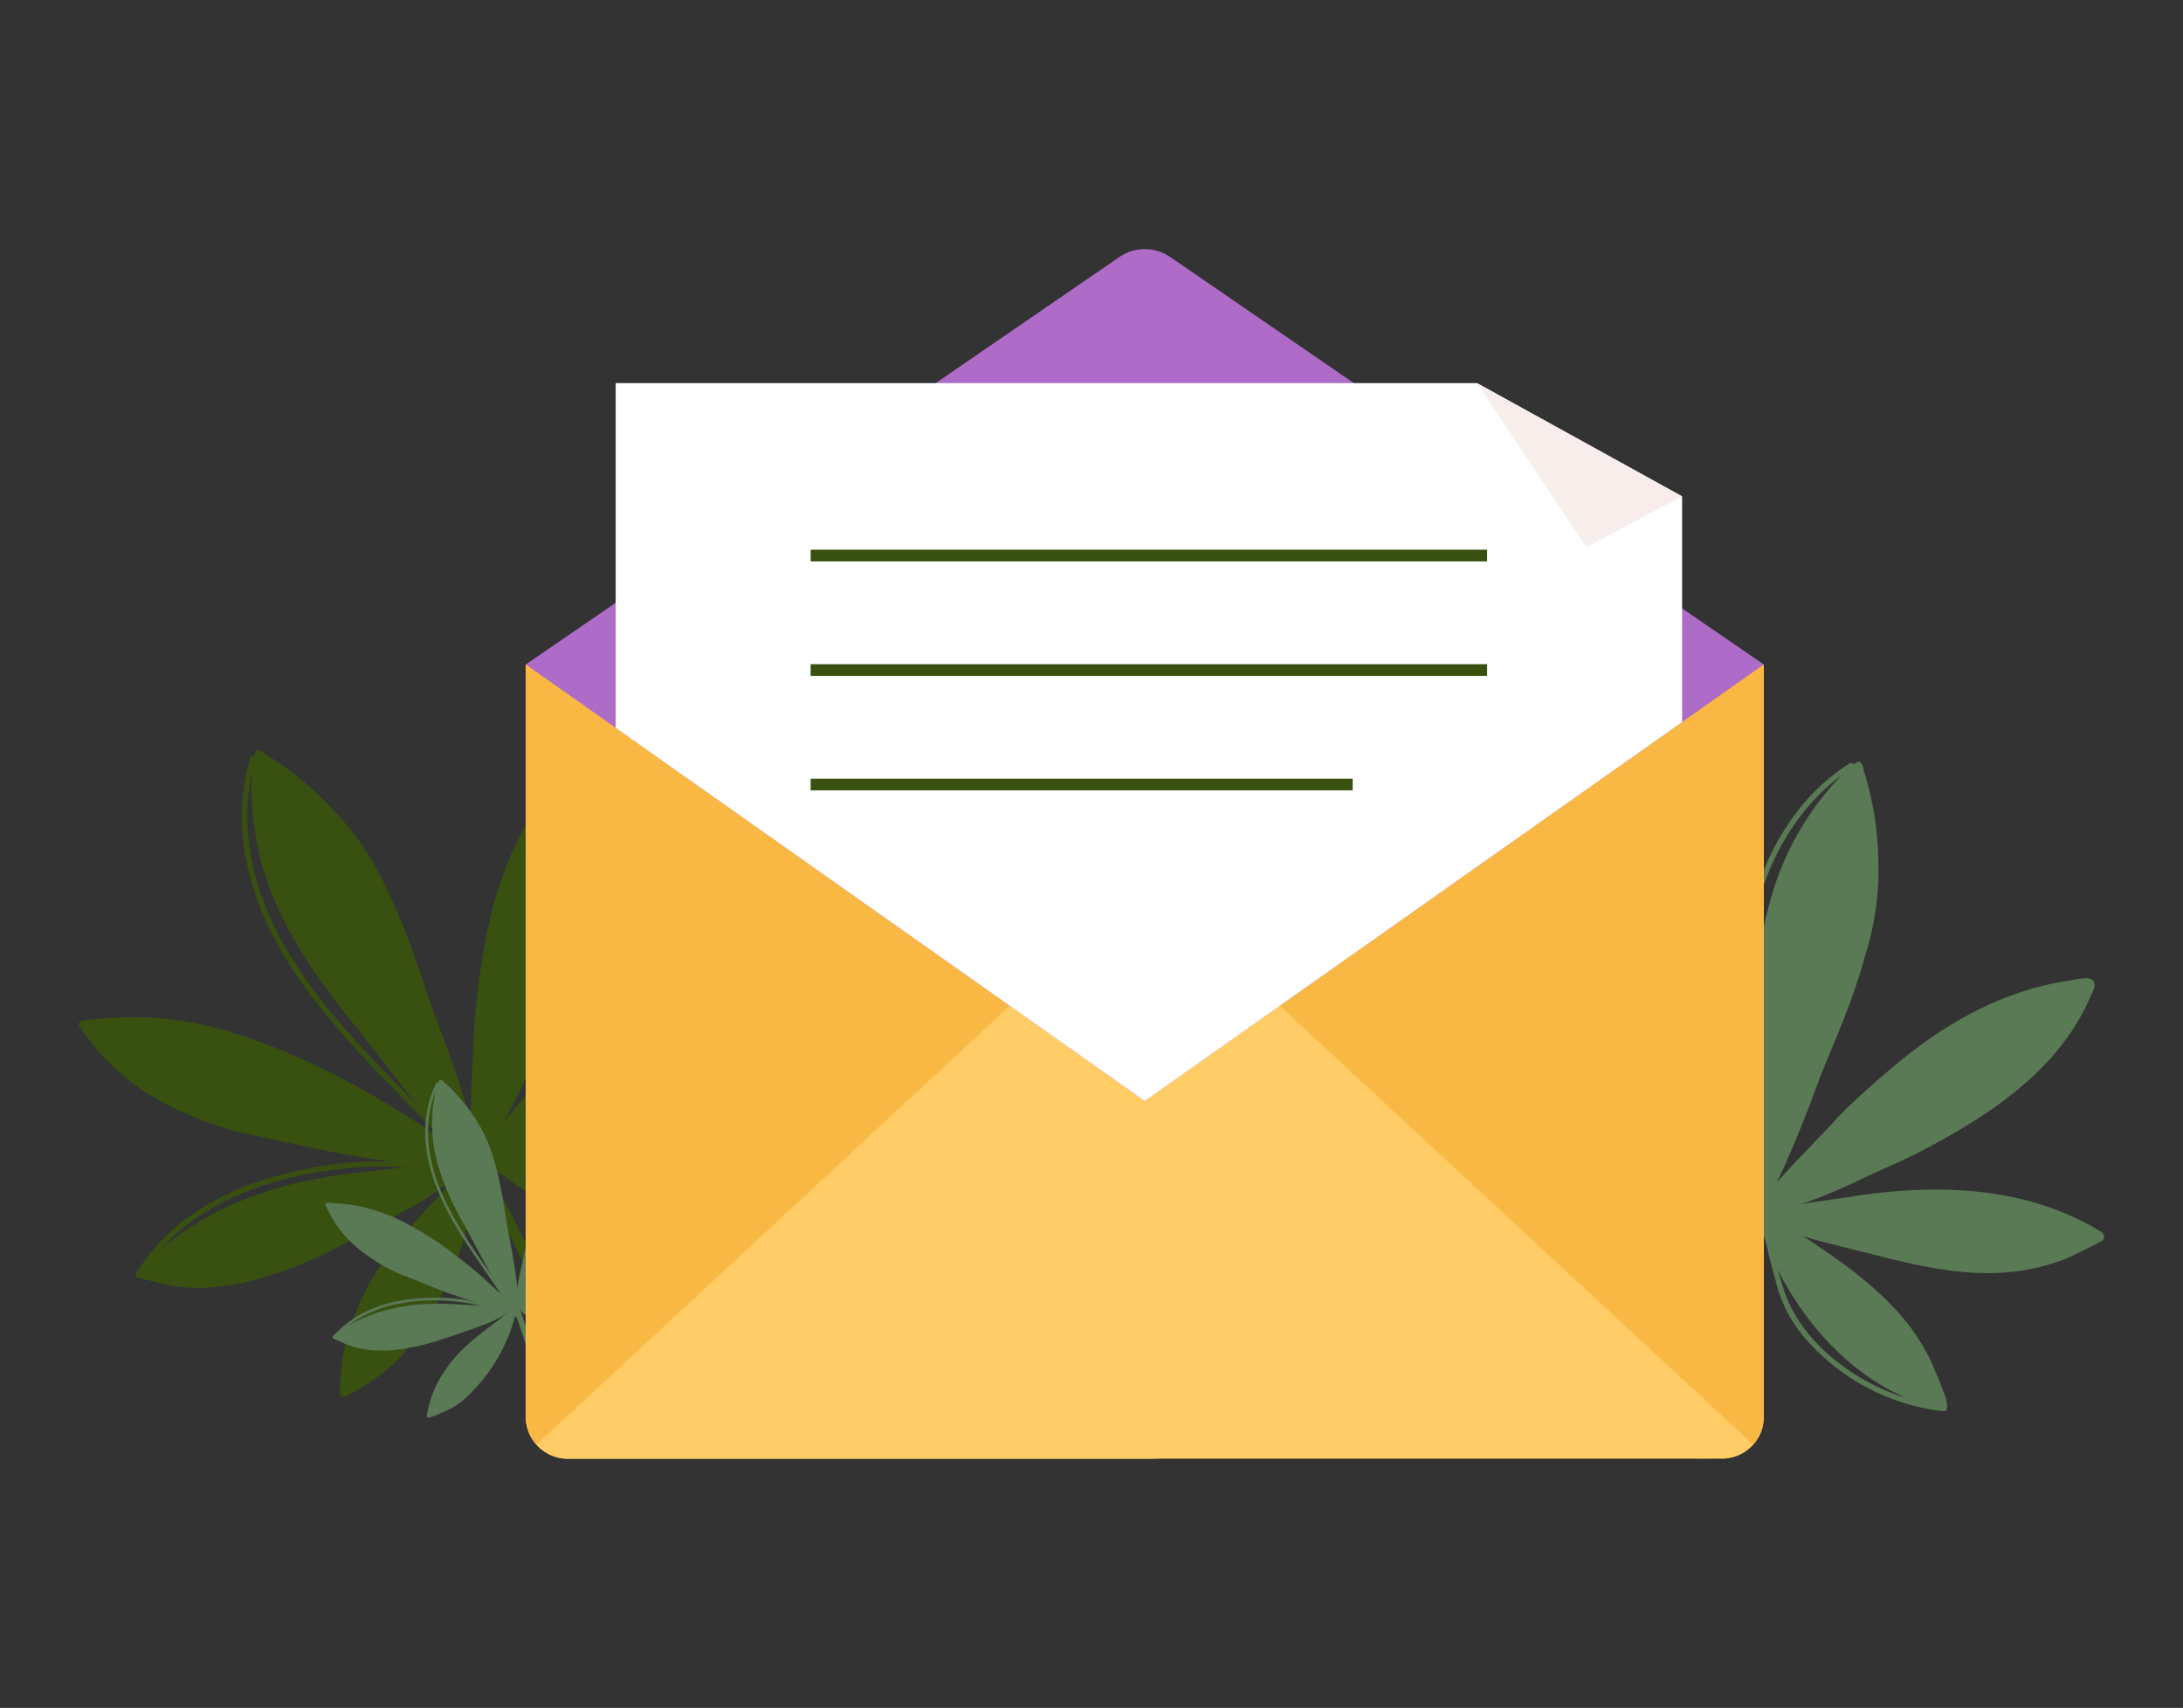 <?xml version="1.0" encoding="UTF-8"?> <svg xmlns="http://www.w3.org/2000/svg" id="Layer_1" data-name="Layer 1" viewBox="0 0 1306.07 1021.79"><rect x="0" y="0" width="1306.07" height="1021.79" fill="#333333" stroke="none"/> <defs> <style>.cls-1{fill:#5a7955;}.cls-2{fill:#385111;}.cls-3{fill:#fc6;}.cls-4{fill:#f9b843;}.cls-5{fill:#ae6bc8;}.cls-6{fill:#fff;}.cls-7{fill:#f7eeeb;}.cls-8{fill:none;stroke:#385111;stroke-miterlimit:10;stroke-width:7px;}</style> </defs> <title>test</title> <path class="cls-1" d="M1052.34,724.22c-1.55,2-3.16,4-4.82,5.87s-3.38,3.75-5.14,5.54A196.5,196.5,0,0,1,939.9,785.82a99.39,99.39,0,0,1-12.34.45,93,93,0,0,1-12.47-1.17q-5.16-.61-10.27-1.6l-1.7-.34-1.66-.35c-1.64-.79-3.36-.37-4-1.33-2-2.08.9-3.86,1.92-5.28l1.22-1.22,1.23-1.21a120.68,120.68,0,0,1,29-22.7c3.51-2,7.12-3.82,10.8-5.49,25.75-12.57,54.47-14.94,82.47-17.7q5.73-.75,11.42-1.57t11.38-1.68A38.25,38.25,0,0,1,1052.34,724.22Z"></path> <path class="cls-1" d="M1045.79,725.17c-21.68,3.28-43.22-2.77-64.43-7.18l-7.56-1.65L963.52,714q-5.16-1.22-10.33-2.48a251.2,251.2,0,0,1-48.11-16.92c-15.26-7.34-29.59-17.05-40.58-30.06-4.09-4.84-7.3-10.32-11.09-15.38-1.16-1.56-3-3.66-.72-5.13,1.62-1,4.2-.85,6-.65l1.13-.06c1.87-.09,3.75-.16,5.64-.2q3.87-.11,7.76-.06c26,.09,51.54,7.05,75.07,17.5q5.06,2.31,10,4.86c6.59,3.38,13.05,7.07,19.34,11,2.66,1.65,5.3,3.35,7.93,5.07s5.24,3.46,7.84,5.22c15.55,11.14,32,21.21,47,33.66A58.51,58.51,0,0,1,1045.79,725.17Z"></path> <path class="cls-1" d="M1048.19,726.49c-38.86-27.21-65.61-69.24-94.29-106.4q-4.12-6.4-7.89-13a198.06,198.06,0,0,1-18.17-41.84,143,143,0,0,1-3.21-15,127.2,127.2,0,0,1-1.14-31c0-.83.07-1.65.11-2.47l.06-1.24c.34-2.51.11-5,1.24-6.38,1.37-1.66,4.76,1.2,5.88,2,2.85,2.1,5.76,4.12,8.6,6.23q3.71,2.74,7.33,5.63A195,195,0,0,1,981,559.14q3.71,5,7.14,10.26,10.23,16.33,18.86,33.67c1.92,3.84,3.77,7.72,5.56,11.61,15,33.19,26,68.09,34.12,103.28A72.37,72.37,0,0,1,1048.19,726.49Z"></path> <path class="cls-1" d="M1050.59,726.28c18,12.5,40,16.57,61,22l7.51,1.85c31,8,63.64,15.55,95.42,9.16,3.22-.61,6.41-1.34,9.58-2.21s6.31-1.89,9.42-3.06a99.34,99.34,0,0,0,10.24-4.6q4.71-2.16,9.3-4.6l1.51-.83,1.18-.65c4.56-1.39,3.91-5.62-.08-7.17a5.06,5.06,0,0,1-1.37-1l-1.12-.62c-1.51-.83-3-1.64-4.55-2.44q-5.31-2.76-10.77-5.15t-11-4.37c-36-12.76-74.92-12.77-112.24-7.75-3.14.52-6.3,1-9.46,1.48-15.8,2.34-31.76,4.22-47.53,8A60.24,60.24,0,0,0,1050.59,726.28Z"></path> <path class="cls-1" d="M1047.86,726.42c17.36-1,33.64-6.8,49.55-13.62,4-1.7,7.94-3.47,11.88-5.24,4.4-2.15,8.86-4.23,13.36-6.29s9-4.08,13.61-6.11q6.27-3,12.69-6.21c40.44-21,81.83-48,101-90.93.39-.88.77-1.76,1.14-2.65,1.51-2.73,3.18-6.41,1.22-8.5-1.18-1.9-4.46-1.85-7.84-1.32l-2.27.37-4.54.8c-33,4.94-63.52,19.75-90.17,39.79q-6.09,4.54-12,9.42-4.86,4-9.62,8.08c-6.34,5.47-12.54,11.12-18.64,16.83-2.67,2.6-5.29,5.25-7.89,7.94-15.38,16.77-32.05,32.53-46.42,50.69A68.79,68.79,0,0,0,1047.86,726.42Z"></path> <path class="cls-1" d="M1045.25,738.63a115.57,115.57,0,0,1-2.52-20c-.15-3.34-.19-6.69-.14-10,1.39-11.32,2.39-22.62,3.12-33.91.24-3.77.45-7.53.63-11.3.56-11,1.19-21.74,1.81-32.56.21-3.6.42-7.21.62-10.85,1.27-40.61,5.42-82.42,25.52-118.84,1.29-2.34,2.62-4.64,4-6.92s2.82-4.51,4.31-6.72a165,165,0,0,1,20.27-24.72l1.67-1.72c.56-.58,1.13-1.14,1.7-1.68,1.64-1.39,4.68-3.95,6.23-3.59,2.32.54,2.19,4.59,3.16,7q.38,1.2.72,2.4a186.25,186.25,0,0,1,6.77,36.74q.55,6.63.67,13.27c.13,3.81.15,7.6,0,11.37a169.9,169.9,0,0,1-4.38,32.38c-.6,2.65-1.26,5.29-2,7.93-2.07,6.42-3.68,13.35-6,19.6q-1.41,4.53-3,9c-7.28,20.81-16.72,40.59-24.09,61.38-1.09,2.87-2.2,5.74-3.31,8.6-4.47,11.46-9.13,22.83-14.21,34q-2,4.32-4,8.6t-4.24,8.52q-1.89,3.58-4,7.07c-1.39,2.33-2.84,4.62-4.38,6.86C1048.73,733.32,1047.11,736,1045.25,738.63Z"></path> <path class="cls-1" d="M1050.65,723.48a171.24,171.24,0,0,0,9.1,27.67q1.9,4.51,4.08,8.92c17.59,34.54,46,65.13,82.82,78.81q4.88,1.73,9.91,3.09l1.67.44c2.12.12,4.26,1.44,6.16.25,1.14-1.37.13-4,0-5.55a13.17,13.17,0,0,0-.43-1.54,11.84,11.84,0,0,0-.66-1.52c-.17-.49-.34-1-.52-1.46-1.42-3.89-3-7.75-4.68-11.52-13.5-35.07-44.28-58.22-74.47-78.3-3.2-2.14-6.41-4.25-9.59-6.32-3.13-1.63-6.23-3.27-9.3-5s-6.1-3.52-9.09-5.43A44.51,44.51,0,0,0,1050.65,723.48Z"></path> <path class="cls-1" d="M1106.68,456.72c-29.19,18.27-48.33,49-57.54,81.71-10.48,37.13-10.08,75.85-8.25,114.05,1.06,22.14,2.72,44.25,3,66.42,0,2.08,3.26,2,3.23-.14-.47-38.07-4.9-76-4-114.16.89-36.2,7-73.9,26.37-105.1,9.93-16,22.85-30,38.87-40a1.62,1.62,0,0,0-1.72-2.75Z"></path> <path class="cls-1" d="M1055.29,734.25c1.28,11.86,4.64,23,7.72,34.47a81,81,0,0,0,15.33,30,128.29,128.29,0,0,0,84.54,45.6c2,.23,2.81-2.93.74-3.15a126.56,126.56,0,0,1-56.55-20.7c-17.48-11.73-32.87-28-39.62-48.25-2-5.93-3.63-12.08-5.23-18.12a135.78,135.78,0,0,1-3.7-20c-.22-2.07-3.46-2-3.23.13Z"></path> <path class="cls-1" d="M856.09,646.6c49.71-14.36,101.45,8.54,140.47,38.66,12.14,9.38,23.07,20.55,34.2,31.08A1.62,1.62,0,0,0,1033,714c-10.45-9.89-20.76-20.1-31.87-29.26a220.41,220.41,0,0,0-33.87-22.56c-22-12.08-45.42-21.08-70.61-22.91a118.45,118.45,0,0,0-41.5,4.26c-2,.58-1,3.67,1,3.09Z"></path> <path class="cls-1" d="M1059,684.14c-.64,10.82-1.88,21.58-3.57,32.28-.06.37-.12.75-.19,1.13v0q-.6,3.67-1.26,7.32a1.22,1.22,0,0,0,0,.17.9.9,0,0,0,0,.16c0,.22-.09.44-.12.65s-.07.39-.11.58c-.11.55-.2,1.11-.32,1.66-.2,1.12-.42,2.23-.64,3.34-7,35.75-17.71,70.63-25.22,106.22q-.58,2.84-1.16,5.68c-.11.56-.23,1.13-.34,1.69-1.8,9.16-3.37,18.39-4.57,27.69h-6.51l0-.2c1.36-10.84,3.14-21.63,5.26-32.35.13-.71.27-1.41.42-2.12q.71-3.55,1.47-7.1c0-.21.08-.4.13-.61,6.71-31.18,16.08-61.92,22.7-93.15q.58-2.75,1.13-5.51.6-2.94,1.15-5.9c.08-.41.15-.83.23-1.24s.18-1,.26-1.46a325.19,325.19,0,0,0,4.81-38.7,3.39,3.39,0,0,1,2.72-3.15h0C1057.09,680.84,1059.15,681.76,1059,684.14Z"></path> <path class="cls-2" d="M284.48,691q.24,3.81.22,7.59c0,2.53-.09,5-.24,7.55A196.38,196.38,0,0,1,240.15,811.3a98.69,98.69,0,0,1-9,8.45A93.76,93.76,0,0,1,221,827.06q-4.29,2.93-8.79,5.54l-1.51.86-1.49.82c-1.74.49-2.77,1.93-3.85,1.6-2.84-.28-1.86-3.5-2-5.24,0-.58.07-1.15.11-1.72s.09-1.15.14-1.72a120.65,120.65,0,0,1,7-36.15c1.34-3.82,2.86-7.56,4.53-11.24,11.17-26.4,31.26-47,50.56-67.52q3.83-4.32,7.58-8.68t7.48-8.75A38.48,38.48,0,0,1,284.48,691Z"></path> <path class="cls-2" d="M280.17,696c-14.2,16.71-34.42,26.3-53.31,36.91l-6.77,3.72q-4.64,2.48-9.32,5t-9.42,4.92A251,251,0,0,1,154,765.38c-16.33,4.48-33.51,6.57-50.35,4-6.26-1-12.28-3-18.46-4.31-1.9-.41-4.69-.77-3.91-3.4.54-1.84,2.6-3.4,4.11-4.44l.81-.78q2-1.95,4.12-3.86c1.9-1.75,3.84-3.47,5.81-5.14,19.69-17,43.5-28.54,68.11-36.12q5.31-1.57,10.72-2.91c7.2-1.77,14.49-3.23,21.81-4.41,3.09-.51,6.19-1,9.3-1.39s6.23-.83,9.35-1.21c19-1.82,38.05-5,57.52-5.46A58.78,58.78,0,0,1,280.17,696Z"></path> <path class="cls-2" d="M282.84,695.44c-47.18,5-94.95-9.11-141-18.29q-7.31-2.11-14.48-4.62a198.17,198.17,0,0,1-41.18-19.61A139.72,139.72,0,0,1,74,643.76,127.33,127.33,0,0,1,52.7,621.11l-1.54-1.93-.76-1c-1.4-2.12-3.21-3.85-3.26-5.62,0-2.15,4.38-2.23,5.77-2.34,3.52-.29,7-.68,10.57-1,3.06-.24,6.14-.43,9.22-.57a194.62,194.62,0,0,1,49.56,4.67c4.06.9,8.11,1.91,12.12,3,12.29,3.73,24.44,8.06,36.34,13q6,2.46,11.82,5.11c33.08,15.2,64.31,34.28,93.56,55.46A70.76,70.76,0,0,1,282.84,695.44Z"></path> <path class="cls-2" d="M284.52,693.71c21.79-2.42,41.05-13.8,60.41-23.52l6.88-3.54c28.58-14.34,58.19-30.07,78-55.77q3-3.86,5.77-8t5.1-8.49a97.17,97.17,0,0,0,4.7-10.19q2.13-4.72,4-9.58c.21-.54.41-1.08.61-1.62s.31-.83.45-1.26c2.53-4-.74-6.81-4.76-5.35a5.14,5.14,0,0,1-1.69.14l-1.25.27c-1.68.37-3.36.75-5,1.16q-5.82,1.39-11.51,3.19t-11.2,4c-35.51,14-64.88,39.58-89.72,67.88q-3,3.69-6.16,7.32c-10.38,12.15-21.17,24.06-30.56,37.29A57.71,57.71,0,0,0,284.52,693.71Z"></path> <path class="cls-2" d="M282.55,695.61C295,683.45,303.44,668.38,311,652.78c1.88-3.89,3.71-7.83,5.52-11.75,1.9-4.51,3.9-9,5.94-13.52s4.14-9,6.25-13.54q2.73-6.42,5.49-13c16.73-42.36,30.16-90,16.43-134.91-.28-.92-.57-1.84-.88-2.75-.65-3.05-1.81-6.93-4.66-7.21-2.15-.66-4.58,1.53-6.79,4.16-.49.58-1,1.17-1.46,1.77-1,1.18-1.94,2.38-2.89,3.58C312.3,491,299,522.2,292.05,554.82q-1.6,7.44-2.82,14.95c-.72,4.12-1.36,8.26-2,12.41-1.18,8.29-2.15,16.62-3,24.94-.3,3.71-.53,7.43-.73,11.17-.58,22.75-2.8,45.57-1.71,68.71A70.21,70.21,0,0,0,282.55,695.61Z"></path> <path class="cls-2" d="M288.6,706.52a115.46,115.46,0,0,1-15-13.4q-3.46-3.63-6.71-7.48C260.48,676.19,253.82,667,247,658q-3.44-4.5-6.94-8.94c-6.81-8.67-13.39-17.17-20-25.73-2.21-2.86-4.42-5.72-6.66-8.6-25.71-31.45-50-65.7-58.81-106.36q-.85-3.92-1.53-7.85t-1.17-7.9a165.45,165.45,0,0,1-.95-31.95c0-.8.08-1.6.13-2.4s.1-1.6.18-2.39c.32-2.13.94-6,2.34-6.79,2.1-1.12,4.66,2,7,3.22l2.12,1.34a187.41,187.41,0,0,1,29.24,23.26q4.76,4.63,9.21,9.57,3.91,4.17,7.51,8.54a169.58,169.58,0,0,1,18,27.29q1.94,3.6,3.73,7.27c2.66,6.21,6,12.49,8.35,18.73q1.91,4.33,3.65,8.73c8.18,20.46,14.06,41.58,22.16,62.09,1.06,2.89,2.11,5.77,3.15,8.67,4.16,11.57,8.12,23.21,11.65,35q1.37,4.55,2.63,9.12c.84,3.06,1.64,6.12,2.4,9.2.62,2.63,1.18,5.28,1.66,7.94s.89,5.35,1.2,8C287.74,700.23,288.29,703.34,288.6,706.52Z"></path> <path class="cls-2" d="M282.72,691.56a170.91,170.91,0,0,0,25,14.88q4.39,2.14,8.93,4c36,14.5,77.43,18.92,114.21,5q4.83-1.9,9.5-4.18l1.56-.77c1.67-1.3,4.15-1.71,4.81-3.86,0-1.77-2.57-3.13-3.64-4.2a12.71,12.71,0,0,0-1.33-.87,11.54,11.54,0,0,0-1.5-.72l-1.35-.76c-3.63-2-7.33-3.88-11.1-5.6-33.21-17.59-71.63-14.82-107.58-10.13q-5.73.74-11.38,1.54c-3.44.82-6.85,1.62-10.29,2.34s-6.91,1.36-10.43,1.88A43.1,43.1,0,0,0,282.72,691.56Z"></path> <path class="cls-2" d="M149.74,453.61c-10,32.95-4.22,68.73,10.28,99.4,16.49,34.88,42.23,63.82,68.7,91.42,15.35,16,31.12,31.58,45.89,48.11,1.39,1.56,3.74-.67,2.35-2.23-25.37-28.39-53.65-54.12-78-83.47-23.11-27.88-43.27-60.32-49.15-96.57-3-18.58-2.48-37.64,3-55.71a1.62,1.62,0,0,0-3.1-.95Z"></path> <path class="cls-2" d="M293.29,696.63c8.76,8.1,18.61,14.3,28.46,20.91A81,81,0,0,0,353,730.1,128.38,128.38,0,0,0,446.73,709c1.69-1.18.19-4.06-1.52-2.87A126.51,126.51,0,0,1,389,727.63c-20.9,2.64-43.16.5-61.57-10.35-5.38-3.18-10.67-6.73-15.85-10.23a134.72,134.72,0,0,1-15.92-12.65c-1.52-1.41-3.89.81-2.35,2.23Z"></path> <path class="cls-2" d="M85.52,761.39c28-43.49,82.1-60.21,131.31-63.12,15.31-.91,30.89.33,46.2,1a1.62,1.62,0,0,0,.13-3.24c-14.38-.6-28.86-1.52-43.26-1.13a220.29,220.29,0,0,0-40.35,5.24c-24.48,5.3-48.1,13.94-68.29,29.11a118.54,118.54,0,0,0-28.5,30.46c-1.13,1.76,1.63,3.47,2.76,1.71Z"></path> <path class="cls-2" d="M258.47,660.86c30.56,39.57,49,86.46,73,129.95,6.9,12.49,14.27,24.74,22.22,36.59,2.31,3.43,8.06.42,5.73-3-28.2-42-46.85-89.12-72.48-132.56a342.56,342.56,0,0,0-23.8-35.4c-2.55-3.29-7.25,1.17-4.71,4.46Z"></path> <path class="cls-1" d="M309.15,781c-.14,1.31-.32,2.61-.55,3.9s-.48,2.56-.78,3.83a101.71,101.71,0,0,1-31.76,49.86,50.7,50.7,0,0,1-5.33,3.53A50,50,0,0,1,264.9,845c-1.63.75-3.29,1.43-5,2.06l-.85.31-.83.29c-.93.1-1.58.75-2.1.48-1.43-.39-.65-2-.58-2.85l.21-.87.21-.86a62.84,62.84,0,0,1,6.69-17.86c1-1.83,2.12-3.62,3.3-5.35,8-12.51,20-21.31,31.68-30.09q2.34-1.87,4.63-3.77t4.58-3.82A20.38,20.38,0,0,1,309.15,781Z"></path> <path class="cls-1" d="M306.51,783.18c-8.7,7.3-19.86,10.44-30.43,14.21l-3.78,1.32-5.19,1.72c-1.74.57-3.49,1.14-5.24,1.69A129.77,129.77,0,0,1,236,807.63c-8.73.87-17.69.45-26.06-2.33-3.12-1-6-2.6-9.06-3.81-.93-.38-2.32-.8-1.7-2.08a5.24,5.24,0,0,1,2.48-1.91l.49-.33c.8-.54,1.62-1.08,2.44-1.61,1.12-.73,2.26-1.44,3.41-2.12,11.54-7,24.7-10.8,37.92-12.53,1.9-.23,3.82-.41,5.73-.55,3.83-.28,7.68-.4,11.52-.36,1.62,0,3.25,0,4.87.1s3.25.12,4.88.19c9.89.73,19.87.74,29.85,2.21A30,30,0,0,1,306.51,783.18Z"></path> <path class="cls-1" d="M307.93,783.11c-24.53-1.54-47.7-12.9-70.42-21.59-2.36-1.14-4.7-2.34-7-3.61a102.64,102.64,0,0,1-19.33-13.6,72.28,72.28,0,0,1-5.46-5.74,65.86,65.86,0,0,1-8.88-13.41l-.61-1.13c-.11-.18-.21-.37-.31-.56-.53-1.2-1.31-2.24-1.18-3.15.16-1.11,2.43-.76,3.15-.7,1.83.16,3.66.27,5.48.43,1.59.15,3.18.32,4.76.51a101.21,101.21,0,0,1,24.91,6.7c2,.81,4,1.68,5.92,2.6q8.94,4.47,17.43,9.8c1.89,1.18,3.75,2.39,5.6,3.63a288.82,288.82,0,0,1,43,36.45A40,40,0,0,1,307.93,783.11Z"></path> <path class="cls-1" d="M308.93,782.37c11.34.66,22.17-3.48,32.9-6.76l3.82-1.21c15.84-4.84,32.33-10.3,44.66-21.71,1.26-1.13,2.48-2.32,3.64-3.56s2.28-2.54,3.34-3.89a51.5,51.5,0,0,0,3.29-4.8c1-1.49,1.95-3,2.86-4.55.16-.25.31-.51.45-.77s.23-.4.34-.61c1.65-1.84.22-3.54-2-3.14a2.86,2.86,0,0,1-.88-.07c-.22,0-.44,0-.66,0q-1.34.06-2.67.15c-2.06.13-4.11.35-6.15.63s-4.06.63-6.07,1c-19.35,4.06-36.57,14.57-51.71,26.87-1.25,1.08-2.52,2.14-3.79,3.2-6.35,5.31-12.9,10.45-18.84,16.39A32,32,0,0,0,308.93,782.37Z"></path> <path class="cls-1" d="M307.76,783.17c7.41-5.13,13-12.09,18.24-19.4,1.3-1.83,2.57-3.68,3.83-5.52,1.37-2.14,2.78-4.26,4.21-6.39s2.9-4.24,4.37-6.37c1.3-2,2.62-4.09,3.93-6.18,12.23-20.17,23.23-43.31,20.12-67.47-.06-.49-.13-1-.21-1.48-.07-1.61-.33-3.69-1.76-4.09-1-.52-2.47.39-3.82,1.54l-.9.78c-.6.52-1.2,1-1.79,1.57-13.24,11.08-22.76,25.88-29.13,41.94q-1.47,3.66-2.74,7.39c-.73,2-1.41,4.1-2.08,6.16-1.32,4.14-2.54,8.31-3.69,12.48-.48,1.87-.92,3.75-1.35,5.64-2.27,11.57-5.39,23-6.84,34.94A36.58,36.58,0,0,0,307.76,783.17Z"></path> <path class="cls-1" d="M309.91,789.27a59.57,59.57,0,0,1-6.51-8.14c-1-1.44-1.89-2.92-2.78-4.41q-3.66-8.07-7.77-15.84c-.91-1.73-1.84-3.45-2.77-5.16-2.73-5-5.35-9.94-8-14.89l-2.66-5c-10.4-18.3-19.85-37.91-20.79-59.44-.07-1.38-.1-2.76-.1-4.14s0-2.76.09-4.13a86,86,0,0,1,2.29-16.4c.09-.41.18-.81.28-1.22s.19-.81.29-1.2c.36-1.06,1-3,1.79-3.27,1.17-.38,2.21,1.44,3.3,2.26l1,.87a96.45,96.45,0,0,1,12.91,14.42q2,2.77,3.87,5.68,1.64,2.48,3.09,5a88.44,88.44,0,0,1,6.81,15.49c.44,1.34.87,2.69,1.27,4,.82,3.4,2,6.9,2.63,10.29.4,1.59.77,3.18,1.11,4.78,2.4,11.16,3.57,22.46,5.92,33.63.29,1.57.58,3.14.86,4.7,1.12,6.27,2.13,12.56,2.91,18.89.2,1.62.38,3.25.55,4.88s.31,3.27.42,4.91c.09,1.4.15,2.8.16,4.2s0,2.81-.08,4.21C310,786,310,787.62,309.91,789.27Z"></path> <path class="cls-1" d="M308.2,781.12a89.41,89.41,0,0,0,11.5,9.78c1.37,1,2.78,1.93,4.21,2.84,17.1,10.52,37.9,16.39,57.89,12.49q2.63-.56,5.22-1.31l.86-.26c1-.52,2.26-.51,2.79-1.55.13-.91-1-1.83-1.49-2.46a5.4,5.4,0,0,0-.61-.56,5.9,5.9,0,0,0-.7-.5l-.63-.51c-1.68-1.33-3.4-2.62-5.18-3.82-15.43-11.87-35.29-13.79-54.06-14.52l-5.95-.21c-1.82.12-3.63.24-5.45.3s-3.65.1-5.49.06A22.48,22.48,0,0,0,308.2,781.12Z"></path> <path class="cls-1" d="M261,648c-8,16-8.13,34.74-3.39,51.66C263,719,273.6,736,284.72,752.36c6.45,9.5,13.15,18.83,19.25,28.56.58.91,2,0,1.4-.94-10.49-16.7-22.7-32.3-32.57-49.4C263.42,714.33,255.94,696,256.09,677a63.77,63.77,0,0,1,6.38-28.19A.84.84,0,0,0,261,648Z"></path> <path class="cls-1" d="M313.16,784.63c3.77,4.9,8.26,8.92,12.72,13.15a41.91,41.91,0,0,0,14.88,9.13,66.41,66.41,0,0,0,49.69-2.66c1-.45.45-2-.53-1.59a65.41,65.41,0,0,1-30.58,6.11c-10.9-.46-22.09-3.49-30.55-10.63-2.47-2.09-4.86-4.37-7.2-6.6a69.83,69.83,0,0,1-7-7.85c-.65-.85-2.05.08-1.39.94Z"></path> <path class="cls-1" d="M201.42,799.65c18.1-19.77,47.17-23.62,72.55-20.83,7.9.87,15.75,2.86,23.51,4.51a.84.84,0,0,0,.35-1.64c-7.29-1.55-14.61-3.29-22-4.34a114.94,114.94,0,0,0-21.06-.83c-13,.59-25.77,2.94-37.4,8.93a61.5,61.5,0,0,0-17.21,13.09c-.73.8.53,1.91,1.26,1.11Z"></path> <path class="cls-1" d="M298.48,763.33c12.17,22.87,17.54,48.42,26,72.72,2.43,7,5.13,13.87,8.17,20.61.88,2,4.07.92,3.19-1-10.76-23.9-16.19-49.58-25.5-74a178.54,178.54,0,0,0-9.08-20.15c-1-1.91-3.8,0-2.8,1.86Z"></path> <path class="cls-3" d="M1055.25,397.54V847.67a25.31,25.31,0,0,1-.67,5.81c-.09.37-.19.74-.29,1.1s-.22.73-.34,1.09a.08.08,0,0,0,0,.05,19.75,19.75,0,0,1-.8,2c-.15.34-.31.68-.47,1s-.33.67-.51,1-.49.84-.75,1.25-.37.57-.56.85l-.24.34c-.22.3-.44.6-.67.89l-.19.24c-.24.31-.49.6-.75.89l0,.07h0a25,25,0,0,1-18.75,8.45H339.67a25.1,25.1,0,0,1-25.06-25.08V397.54Z"></path> <path class="cls-3" d="M695.76,872.75H339.68a25.12,25.12,0,0,1-25.08-25.07V769.74l107.33.91-68.69,87.82Z"></path> <polygon class="cls-3" points="1048.94 864.3 764.44 625.5 707.31 644.71 793.07 546.37 1048.94 864.3"></polygon> <path class="cls-4" d="M715.35,498.68,320.92,864.3a24.92,24.92,0,0,1-6.31-16.62V397.54Z"></path> <path class="cls-4" d="M654.5,498.68,1048.94,864.3a24.92,24.92,0,0,0,6.31-16.62V397.54Z"></path> <path class="cls-5" d="M1055.24,397.54,1006.39,432,684.93,658.71,368.35,435.44l-53.75-37.9,53.75-36.89L559.83,229.2l109.93-75.46a26.79,26.79,0,0,1,30.32,0L810,229.2,1006.39,364Z"></path> <polygon class="cls-6" points="1006.39 296.97 1006.39 431.99 788.16 585.9 684.93 658.71 368.35 435.44 368.35 229.2 883.68 229.2 1006.39 296.97"></polygon> <polygon class="cls-7" points="1006.39 296.97 949.13 327.37 932.02 301.69 883.68 229.2 980.32 282.58 1006.39 296.97"></polygon> <line class="cls-8" x1="484.99" y1="332.37" x2="889.74" y2="332.37"></line> <line class="cls-8" x1="484.99" y1="400.87" x2="889.74" y2="400.87"></line> <line class="cls-8" x1="484.99" y1="469.37" x2="809.3" y2="469.37"></line> </svg> 